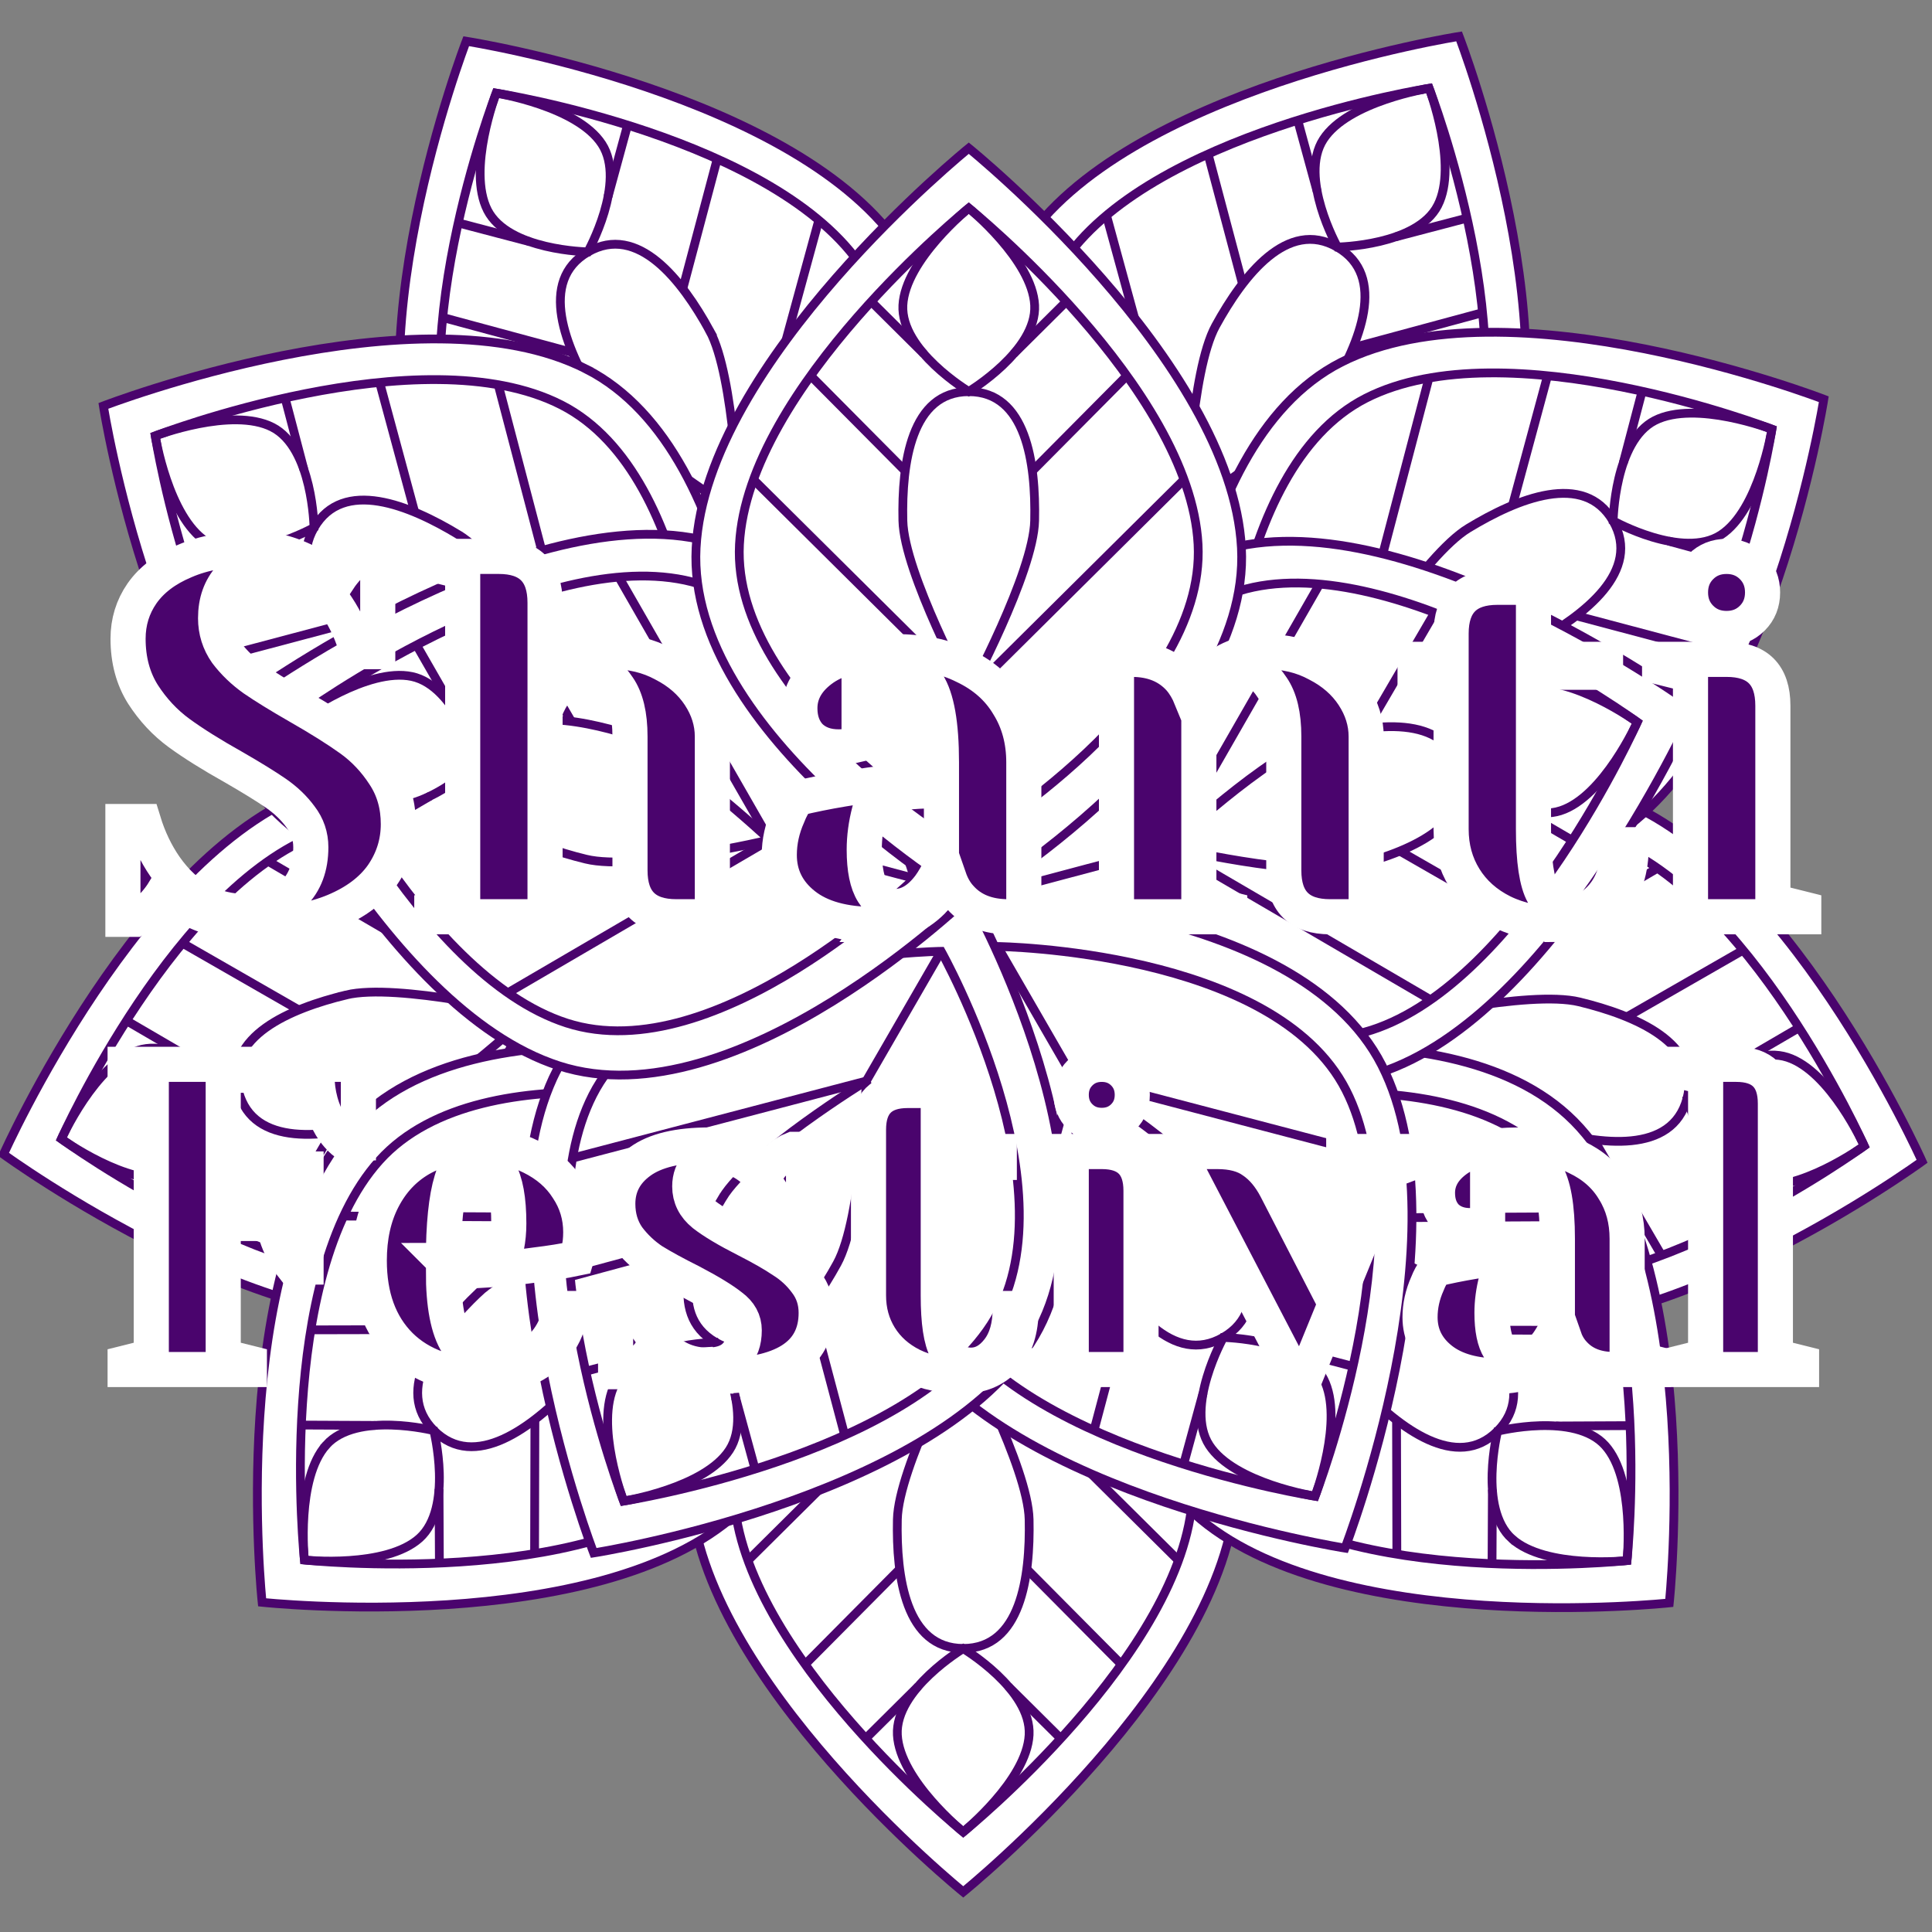 <?xml version="1.0" encoding="UTF-8" standalone="no"?>
<!-- Created with Inkscape (http://www.inkscape.org/) -->

<svg
   width="219.973"
   height="219.973"
   viewBox="0 0 219.973 219.973"
   version="1.1"
   id="svg5"
   inkscape:version="1.2.2 (b0a8486541, 2022-12-01)"
   sodipodi:docname="design.svg"
   xml:space="preserve"
   xmlns:inkscape="http://www.inkscape.org/namespaces/inkscape"
   xmlns:sodipodi="http://sodipodi.sourceforge.net/DTD/sodipodi-0.dtd"
   xmlns="http://www.w3.org/2000/svg"
   xmlns:svg="http://www.w3.org/2000/svg"><rect x="0" y="0" width="219.973" height="219.973" fill="#808080" stroke="none"/><sodipodi:namedview
     id="namedview7"
     pagecolor="#505050"
     bordercolor="#eeeeee"
     borderopacity="1"
     inkscape:showpageshadow="0"
     inkscape:pageopacity="0"
     inkscape:pagecheckerboard="0"
     inkscape:deskcolor="#505050"
     inkscape:document-units="px"
     showgrid="false"
     inkscape:zoom="1.2361274"
     inkscape:cx="335.32142"
     inkscape:cy="-240.2665"
     inkscape:window-width="1920"
     inkscape:window-height="1011"
     inkscape:window-x="0"
     inkscape:window-y="0"
     inkscape:window-maximized="1"
     inkscape:current-layer="layer1"
     showguides="false" /><defs
     id="defs2" /><g
     inkscape:label="Calque 1"
     inkscape:groupmode="layer"
     id="layer1"
     transform="translate(-82.789,424.702)"><g
       id="g9635"><g
         id="g5631-3-4-1"
         transform="translate(780.332,-803.843)"
         style="stroke:#3a047d;stroke-opacity:1"><g
           id="g3251-9-8-4-9-85"
           transform="matrix(0.303,0.175,-0.175,0.303,-207.597,426.993)"
           style="stroke:#3a047d;stroke-width:2.862;stroke-opacity:1"
           inkscape:transform-center-y="-60.890628"
           inkscape:transform-center-x="-33.677053"><path
             style="fill:#ffffff;stroke:#4a046d;stroke-width:2.862px;stroke-linecap:butt;stroke-linejoin:miter;stroke-opacity:1"
             d="m -774.903,484.717 c 3.192,60.816 -88.956,115.529 -88.956,115.529 0,0 -92.148,-54.713 -88.956,-115.529 3.192,-60.816 88.956,-130.04 88.956,-130.04 0,0 85.764,69.225 88.956,130.04 z"
             id="path3063-7-4-96-9-8-9"
             sodipodi:nodetypes="scscs" /><path
             style="fill:none;stroke:#4a046d;stroke-width:2.862px;stroke-linecap:butt;stroke-linejoin:miter;stroke-opacity:1"
             d="m -789.053,483.56 c 2.684,51.158 -74.806,97.183 -74.806,97.183 0,0 -77.49,-46.025 -74.806,-97.183 2.684,-51.158 74.806,-109.39 74.806,-109.39 0,0 72.122,58.232 74.806,109.39 z"
             id="path3063-7-6-8-4-0-3-7"
             sodipodi:nodetypes="scscs" /><path
             style="fill:none;stroke:#4a046d;stroke-width:2.862px;stroke-linecap:butt;stroke-linejoin:miter;stroke-opacity:1"
             d="m -842.365,405.758 c 0.771,14.773 -21.494,28.064 -21.494,28.064 0,0 -22.265,-13.291 -21.494,-28.064 0.771,-14.773 21.494,-31.589 21.494,-31.589 0,0 20.722,16.816 21.494,31.589 z"
             id="path3063-7-6-7-1-33-2-8-5"
             sodipodi:nodetypes="scscs" /><path
             style="fill:none;stroke:#4a046d;stroke-width:2.862px;stroke-linecap:butt;stroke-linejoin:miter;stroke-opacity:1"
             d="m -842.365,475.835 c -0.369,16.968 -21.494,56.158 -21.494,56.158 0,0 -21.124,-39.189 -21.494,-56.158 -0.408,-18.737 2.752,-41.955 21.494,-41.955 18.742,0 21.902,23.218 21.494,41.955 z"
             id="path3063-7-6-7-3-2-3-0-5-3"
             sodipodi:nodetypes="scsss" /><path
             style="fill:none;stroke:#4a046d;stroke-width:2.862px;stroke-linecap:butt;stroke-linejoin:miter;stroke-opacity:1"
             d="m -863.859,531.993 v 48.751"
             id="path3173-9-8-1-2-8" /><path
             style="fill:none;stroke:#4a046d;stroke-width:2.862px;stroke-linecap:butt;stroke-linejoin:miter;stroke-opacity:1"
             d="m -934.086,462.496 70.227,69.497"
             id="path3175-3-60-9-2-8" /><path
             style="fill:none;stroke:#4a046d;stroke-width:2.862px;stroke-linecap:butt;stroke-linejoin:miter;stroke-opacity:1"
             d="m -915.436,428.693 30.84,30.982"
             id="path3177-9-4-6-2-3"
             sodipodi:nodetypes="cc" /><path
             style="fill:none;stroke:#4a046d;stroke-width:2.862px;stroke-linecap:butt;stroke-linejoin:miter;stroke-opacity:1"
             d="m -878.519,421.565 -17.155,-16.992"
             id="path3179-0-8-2-7-1" /><path
             style="fill:none;stroke:#4a046d;stroke-width:2.862px;stroke-linecap:butt;stroke-linejoin:miter;stroke-opacity:1"
             d="m -793.632,462.496 -70.227,69.497"
             id="path3175-5-8-8-1-0-8" /><path
             style="fill:none;stroke:#4a046d;stroke-width:2.862px;stroke-linecap:butt;stroke-linejoin:miter;stroke-opacity:1"
             d="m -812.282,428.693 -30.84,30.982"
             id="path3177-6-8-8-2-3-9"
             sodipodi:nodetypes="cc" /><path
             style="fill:none;stroke:#4a046d;stroke-width:2.862px;stroke-linecap:butt;stroke-linejoin:miter;stroke-opacity:1"
             d="m -849.199,421.565 17.155,-16.992"
             id="path3179-3-5-9-0-4-6" /></g><g
           id="g3251-9-8-0-7-6-4"
           transform="matrix(0.303,-0.175,0.175,0.303,-444.781,125.192)"
           style="stroke:#3a047d;stroke-width:2.862;stroke-opacity:1"
           inkscape:transform-center-y="-60.890638"
           inkscape:transform-center-x="33.677043"><path
             style="fill:#ffffff;stroke:#4a046d;stroke-width:2.862px;stroke-linecap:butt;stroke-linejoin:miter;stroke-opacity:1"
             d="m -774.903,484.717 c 3.192,60.816 -88.956,115.529 -88.956,115.529 0,0 -92.148,-54.713 -88.956,-115.529 3.192,-60.816 88.956,-130.04 88.956,-130.04 0,0 85.764,69.225 88.956,130.04 z"
             id="path3063-7-4-96-5-3-3-3"
             sodipodi:nodetypes="scscs" /><path
             style="fill:none;stroke:#4a046d;stroke-width:2.862px;stroke-linecap:butt;stroke-linejoin:miter;stroke-opacity:1"
             d="m -789.053,483.56 c 2.684,51.158 -74.806,97.183 -74.806,97.183 0,0 -77.49,-46.025 -74.806,-97.183 2.684,-51.158 74.806,-109.39 74.806,-109.39 0,0 72.122,58.232 74.806,109.39 z"
             id="path3063-7-6-8-4-9-11-6-3"
             sodipodi:nodetypes="scscs" /><path
             style="fill:none;stroke:#4a046d;stroke-width:2.862px;stroke-linecap:butt;stroke-linejoin:miter;stroke-opacity:1"
             d="m -842.365,405.758 c 0.771,14.773 -21.494,28.064 -21.494,28.064 0,0 -22.265,-13.291 -21.494,-28.064 0.771,-14.773 21.494,-31.589 21.494,-31.589 0,0 20.722,16.816 21.494,31.589 z"
             id="path3063-7-6-7-1-33-4-9-3-3"
             sodipodi:nodetypes="scscs" /><path
             style="fill:none;stroke:#4a046d;stroke-width:2.862px;stroke-linecap:butt;stroke-linejoin:miter;stroke-opacity:1"
             d="m -842.365,475.835 c -0.369,16.968 -21.494,56.158 -21.494,56.158 0,0 -21.124,-39.189 -21.494,-56.158 -0.408,-18.737 2.752,-41.955 21.494,-41.955 18.742,0 21.902,23.218 21.494,41.955 z"
             id="path3063-7-6-7-3-2-3-6-0-3-8"
             sodipodi:nodetypes="scsss" /><path
             style="fill:none;stroke:#4a046d;stroke-width:2.862px;stroke-linecap:butt;stroke-linejoin:miter;stroke-opacity:1"
             d="m -863.859,531.993 v 48.751"
             id="path3173-9-8-9-5-4-6" /><path
             style="fill:none;stroke:#4a046d;stroke-width:2.862px;stroke-linecap:butt;stroke-linejoin:miter;stroke-opacity:1"
             d="m -934.086,462.496 70.227,69.497"
             id="path3175-3-60-2-6-4-0" /><path
             style="fill:none;stroke:#4a046d;stroke-width:2.862px;stroke-linecap:butt;stroke-linejoin:miter;stroke-opacity:1"
             d="m -915.436,428.693 30.84,30.982"
             id="path3177-9-4-2-7-3-48"
             sodipodi:nodetypes="cc" /><path
             style="fill:none;stroke:#4a046d;stroke-width:2.862px;stroke-linecap:butt;stroke-linejoin:miter;stroke-opacity:1"
             d="m -878.519,421.565 -17.155,-16.992"
             id="path3179-0-8-4-7-9-8" /><path
             style="fill:none;stroke:#4a046d;stroke-width:2.862px;stroke-linecap:butt;stroke-linejoin:miter;stroke-opacity:1"
             d="m -793.632,462.496 -70.227,69.497"
             id="path3175-5-8-8-7-4-7-8" /><path
             style="fill:none;stroke:#4a046d;stroke-width:2.862px;stroke-linecap:butt;stroke-linejoin:miter;stroke-opacity:1"
             d="m -812.282,428.693 -30.84,30.982"
             id="path3177-6-8-8-7-0-2-9"
             sodipodi:nodetypes="cc" /><path
             style="fill:none;stroke:#4a046d;stroke-width:2.862px;stroke-linecap:butt;stroke-linejoin:miter;stroke-opacity:1"
             d="m -849.199,421.565 17.155,-16.992"
             id="path3179-3-5-9-5-6-5-7" /></g><g
           id="g3251-9-8-0-4-4-8-7"
           transform="matrix(-0.09,-0.337,0.338,-0.09,-894.771,251.37)"
           style="stroke:#3a047d;stroke-width:2.862;stroke-opacity:1"
           inkscape:transform-center-y="17.296747"
           inkscape:transform-center-x="67.914668"><path
             style="fill:#ffffff;stroke:#4a046d;stroke-width:2.862px;stroke-linecap:butt;stroke-linejoin:miter;stroke-opacity:1"
             d="m -774.903,484.717 c 3.192,60.816 -88.956,115.529 -88.956,115.529 0,0 -92.148,-54.713 -88.956,-115.529 3.192,-60.816 88.956,-130.04 88.956,-130.04 0,0 85.764,69.225 88.956,130.04 z"
             id="path3063-7-4-96-5-8-7-9-6"
             sodipodi:nodetypes="scscs" /><path
             style="fill:none;stroke:#4a046d;stroke-width:2.862px;stroke-linecap:butt;stroke-linejoin:miter;stroke-opacity:1"
             d="m -789.053,483.56 c 2.684,51.158 -74.806,97.183 -74.806,97.183 0,0 -77.49,-46.025 -74.806,-97.183 2.684,-51.158 74.806,-109.39 74.806,-109.39 0,0 72.122,58.232 74.806,109.39 z"
             id="path3063-7-6-8-4-9-1-4-0-4"
             sodipodi:nodetypes="scscs" /><path
             style="fill:none;stroke:#4a046d;stroke-width:2.862px;stroke-linecap:butt;stroke-linejoin:miter;stroke-opacity:1"
             d="m -842.365,405.758 c 0.771,14.773 -21.494,28.064 -21.494,28.064 0,0 -22.265,-13.291 -21.494,-28.064 0.771,-14.773 21.494,-31.589 21.494,-31.589 0,0 20.722,16.816 21.494,31.589 z"
             id="path3063-7-6-7-1-33-4-2-8-2-3"
             sodipodi:nodetypes="scscs" /><path
             style="fill:none;stroke:#4a046d;stroke-width:2.862px;stroke-linecap:butt;stroke-linejoin:miter;stroke-opacity:1"
             d="m -842.365,475.835 c -0.369,16.968 -21.494,56.158 -21.494,56.158 0,0 -21.124,-39.189 -21.494,-56.158 -0.408,-18.737 2.752,-41.955 21.494,-41.955 18.742,0 21.902,23.218 21.494,41.955 z"
             id="path3063-7-6-7-3-2-3-6-8-5-4-0"
             sodipodi:nodetypes="scsss" /><path
             style="fill:none;stroke:#4a046d;stroke-width:2.862px;stroke-linecap:butt;stroke-linejoin:miter;stroke-opacity:1"
             d="m -863.859,531.993 v 48.751"
             id="path3173-9-8-9-9-82-7-3" /><path
             style="fill:none;stroke:#4a046d;stroke-width:2.862px;stroke-linecap:butt;stroke-linejoin:miter;stroke-opacity:1"
             d="m -934.086,462.496 70.227,69.497"
             id="path3175-3-60-2-3-6-6-0" /><path
             style="fill:none;stroke:#4a046d;stroke-width:2.862px;stroke-linecap:butt;stroke-linejoin:miter;stroke-opacity:1"
             d="m -915.436,428.693 30.84,30.982"
             id="path3177-9-4-2-6-06-5-9"
             sodipodi:nodetypes="cc" /><path
             style="fill:none;stroke:#4a046d;stroke-width:2.862px;stroke-linecap:butt;stroke-linejoin:miter;stroke-opacity:1"
             d="m -878.519,421.565 -17.155,-16.992"
             id="path3179-0-8-4-8-64-7-2" /><path
             style="fill:none;stroke:#4a046d;stroke-width:2.862px;stroke-linecap:butt;stroke-linejoin:miter;stroke-opacity:1"
             d="m -793.632,462.496 -70.227,69.497"
             id="path3175-5-8-8-7-0-6-1-5" /><path
             style="fill:none;stroke:#4a046d;stroke-width:2.862px;stroke-linecap:butt;stroke-linejoin:miter;stroke-opacity:1"
             d="m -812.282,428.693 -30.84,30.982"
             id="path3177-6-8-8-7-2-2-3-4"
             sodipodi:nodetypes="cc" /><path
             style="fill:none;stroke:#4a046d;stroke-width:2.862px;stroke-linecap:butt;stroke-linejoin:miter;stroke-opacity:1"
             d="m -849.199,421.565 17.155,-16.992"
             id="path3179-3-5-9-5-1-8-3-0" /></g><g
           id="g3251-9-8-0-4-0-9-3-5"
           transform="matrix(-0.349,0,0,-0.35,-889.358,718.685)"
           style="stroke:#3a047d;stroke-width:2.862;stroke-opacity:1"
           inkscape:transform-center-y="70.310448"
           inkscape:transform-center-x="-1.1024318e-05"><path
             style="fill:#ffffff;stroke:#4a046d;stroke-width:2.862px;stroke-linecap:butt;stroke-linejoin:miter;stroke-opacity:1"
             d="m -774.903,484.717 c 3.192,60.816 -88.956,115.529 -88.956,115.529 0,0 -92.148,-54.713 -88.956,-115.529 3.192,-60.816 88.956,-130.04 88.956,-130.04 0,0 85.764,69.225 88.956,130.04 z"
             id="path3063-7-4-96-5-8-5-6-8-9"
             sodipodi:nodetypes="scscs" /><path
             style="fill:none;stroke:#4a046d;stroke-width:2.862px;stroke-linecap:butt;stroke-linejoin:miter;stroke-opacity:1"
             d="m -789.053,483.56 c 2.684,51.158 -74.806,97.183 -74.806,97.183 0,0 -77.49,-46.025 -74.806,-97.183 2.684,-51.158 74.806,-109.39 74.806,-109.39 0,0 72.122,58.232 74.806,109.39 z"
             id="path3063-7-6-8-4-9-1-1-0-5-4"
             sodipodi:nodetypes="scscs" /><path
             style="fill:none;stroke:#4a046d;stroke-width:2.862px;stroke-linecap:butt;stroke-linejoin:miter;stroke-opacity:1"
             d="m -842.365,405.758 c 0.771,14.773 -21.494,28.064 -21.494,28.064 0,0 -22.265,-13.291 -21.494,-28.064 0.771,-14.773 21.494,-31.589 21.494,-31.589 0,0 20.722,16.816 21.494,31.589 z"
             id="path3063-7-6-7-1-33-4-2-1-7-1-6"
             sodipodi:nodetypes="scscs" /><path
             style="fill:none;stroke:#4a046d;stroke-width:2.862px;stroke-linecap:butt;stroke-linejoin:miter;stroke-opacity:1"
             d="m -842.365,475.835 c -0.369,16.968 -21.494,56.158 -21.494,56.158 0,0 -21.124,-39.189 -21.494,-56.158 -0.408,-18.737 2.752,-41.955 21.494,-41.955 18.742,0 21.902,23.218 21.494,41.955 z"
             id="path3063-7-6-7-3-2-3-6-8-0-0-0-9"
             sodipodi:nodetypes="scsss" /><path
             style="fill:none;stroke:#4a046d;stroke-width:2.862px;stroke-linecap:butt;stroke-linejoin:miter;stroke-opacity:1"
             d="m -863.859,531.993 v 48.751"
             id="path3173-9-8-9-9-8-1-8-2" /><path
             style="fill:none;stroke:#4a046d;stroke-width:2.862px;stroke-linecap:butt;stroke-linejoin:miter;stroke-opacity:1"
             d="m -934.086,462.496 70.227,69.497"
             id="path3175-3-60-2-3-5-0-7-2" /><path
             style="fill:none;stroke:#4a046d;stroke-width:2.862px;stroke-linecap:butt;stroke-linejoin:miter;stroke-opacity:1"
             d="m -915.436,428.693 30.84,30.982"
             id="path3177-9-4-2-6-0-1-6-4"
             sodipodi:nodetypes="cc" /><path
             style="fill:none;stroke:#4a046d;stroke-width:2.862px;stroke-linecap:butt;stroke-linejoin:miter;stroke-opacity:1"
             d="m -878.519,421.565 -17.155,-16.992"
             id="path3179-0-8-4-8-6-3-3-7" /><path
             style="fill:none;stroke:#4a046d;stroke-width:2.862px;stroke-linecap:butt;stroke-linejoin:miter;stroke-opacity:1"
             d="m -793.632,462.496 -70.227,69.497"
             id="path3175-5-8-8-7-0-4-7-5-7" /><path
             style="fill:none;stroke:#4a046d;stroke-width:2.862px;stroke-linecap:butt;stroke-linejoin:miter;stroke-opacity:1"
             d="m -812.282,428.693 -30.84,30.982"
             id="path3177-6-8-8-7-2-6-7-0-54"
             sodipodi:nodetypes="cc" /><path
             style="fill:none;stroke:#4a046d;stroke-width:2.862px;stroke-linecap:butt;stroke-linejoin:miter;stroke-opacity:1"
             d="m -849.199,421.565 17.155,-16.992"
             id="path3179-3-5-9-5-1-2-26-8-8" /></g><g
           id="g3251-9-8-0-4-0-5-4-0-1"
           transform="matrix(-0.09,0.337,-0.338,-0.09,-436.566,834.406)"
           style="stroke:#3a047d;stroke-width:2.862;stroke-opacity:1"
           inkscape:transform-center-y="17.296737"
           inkscape:transform-center-x="-67.914686"><path
             style="fill:#ffffff;stroke:#4a046d;stroke-width:2.862px;stroke-linecap:butt;stroke-linejoin:miter;stroke-opacity:1"
             d="m -774.903,484.717 c 3.192,60.816 -88.956,115.529 -88.956,115.529 0,0 -92.148,-54.713 -88.956,-115.529 3.192,-60.816 88.956,-130.04 88.956,-130.04 0,0 85.764,69.225 88.956,130.04 z"
             id="path3063-7-4-96-5-8-5-8-5-4-2"
             sodipodi:nodetypes="scscs" /><path
             style="fill:none;stroke:#4a046d;stroke-width:2.862px;stroke-linecap:butt;stroke-linejoin:miter;stroke-opacity:1"
             d="m -789.053,483.56 c 2.684,51.158 -74.806,97.183 -74.806,97.183 0,0 -77.49,-46.025 -74.806,-97.183 2.684,-51.158 74.806,-109.39 74.806,-109.39 0,0 72.122,58.232 74.806,109.39 z"
             id="path3063-7-6-8-4-9-1-1-6-2-1-8"
             sodipodi:nodetypes="scscs" /><path
             style="fill:none;stroke:#4a046d;stroke-width:2.862px;stroke-linecap:butt;stroke-linejoin:miter;stroke-opacity:1"
             d="m -842.365,405.758 c 0.771,14.773 -21.494,28.064 -21.494,28.064 0,0 -22.265,-13.291 -21.494,-28.064 0.771,-14.773 21.494,-31.589 21.494,-31.589 0,0 20.722,16.816 21.494,31.589 z"
             id="path3063-7-6-7-1-33-4-2-1-2-0-1-9"
             sodipodi:nodetypes="scscs" /><path
             style="fill:none;stroke:#4a046d;stroke-width:2.862px;stroke-linecap:butt;stroke-linejoin:miter;stroke-opacity:1"
             d="m -842.365,475.835 c -0.369,16.968 -21.494,56.158 -21.494,56.158 0,0 -21.124,-39.189 -21.494,-56.158 -0.408,-18.737 2.752,-41.955 21.494,-41.955 18.742,0 21.902,23.218 21.494,41.955 z"
             id="path3063-7-6-7-3-2-3-6-8-0-8-2-3-3"
             sodipodi:nodetypes="scsss" /><path
             style="fill:none;stroke:#4a046d;stroke-width:2.862px;stroke-linecap:butt;stroke-linejoin:miter;stroke-opacity:1"
             d="m -863.859,531.993 v 48.751"
             id="path3173-9-8-9-9-8-4-9-5-6" /><path
             style="fill:none;stroke:#4a046d;stroke-width:2.862px;stroke-linecap:butt;stroke-linejoin:miter;stroke-opacity:1"
             d="m -934.086,462.496 70.227,69.497"
             id="path3175-3-60-2-3-5-7-0-9-8" /><path
             style="fill:none;stroke:#4a046d;stroke-width:2.862px;stroke-linecap:butt;stroke-linejoin:miter;stroke-opacity:1"
             d="m -915.436,428.693 30.84,30.982"
             id="path3177-9-4-2-6-0-2-9-3-0"
             sodipodi:nodetypes="cc" /><path
             style="fill:none;stroke:#4a046d;stroke-width:2.862px;stroke-linecap:butt;stroke-linejoin:miter;stroke-opacity:1"
             d="m -878.519,421.565 -17.155,-16.992"
             id="path3179-0-8-4-8-6-4-9-4-2" /><path
             style="fill:none;stroke:#4a046d;stroke-width:2.862px;stroke-linecap:butt;stroke-linejoin:miter;stroke-opacity:1"
             d="m -793.632,462.496 -70.227,69.497"
             id="path3175-5-8-8-7-0-4-0-4-1-1" /><path
             style="fill:none;stroke:#4a046d;stroke-width:2.862px;stroke-linecap:butt;stroke-linejoin:miter;stroke-opacity:1"
             d="m -812.282,428.693 -30.84,30.982"
             id="path3177-6-8-8-7-2-6-6-5-5-0"
             sodipodi:nodetypes="cc" /><path
             style="fill:none;stroke:#4a046d;stroke-width:2.862px;stroke-linecap:butt;stroke-linejoin:miter;stroke-opacity:1"
             d="m -849.199,421.565 17.155,-16.992"
             id="path3179-3-5-9-5-1-2-2-1-0-5" /></g><g
           id="g3251-9-8-0-4-0-5-9-0-8-1"
           transform="matrix(-0.247,0.247,-0.247,-0.247,-633.248,862.621)"
           style="stroke:#3a047d;stroke-width:2.862;stroke-opacity:1"
           inkscape:transform-center-y="48.645678"
           inkscape:transform-center-x="-48.64569"><path
             style="fill:#ffffff;stroke:#4a046d;stroke-width:2.862px;stroke-linecap:butt;stroke-linejoin:miter;stroke-opacity:1"
             d="m -774.903,484.717 c 3.192,60.816 -88.956,115.529 -88.956,115.529 0,0 -92.148,-54.713 -88.956,-115.529 3.192,-60.816 88.956,-130.04 88.956,-130.04 0,0 85.764,69.225 88.956,130.04 z"
             id="path3063-7-4-96-5-8-5-8-9-3-3-1"
             sodipodi:nodetypes="scscs" /><path
             style="fill:none;stroke:#4a046d;stroke-width:2.862px;stroke-linecap:butt;stroke-linejoin:miter;stroke-opacity:1"
             d="m -789.053,483.56 c 2.684,51.158 -74.806,97.183 -74.806,97.183 0,0 -77.49,-46.025 -74.806,-97.183 2.684,-51.158 74.806,-109.39 74.806,-109.39 0,0 72.122,58.232 74.806,109.39 z"
             id="path3063-7-6-8-4-9-1-1-6-0-7-5-0"
             sodipodi:nodetypes="scscs" /><path
             style="fill:none;stroke:#4a046d;stroke-width:2.862px;stroke-linecap:butt;stroke-linejoin:miter;stroke-opacity:1"
             d="m -842.365,405.758 c 0.771,14.773 -21.494,28.064 -21.494,28.064 0,0 -22.265,-13.291 -21.494,-28.064 0.771,-14.773 21.494,-31.589 21.494,-31.589 0,0 20.722,16.816 21.494,31.589 z"
             id="path3063-7-6-7-1-33-4-2-1-2-8-8-6-8"
             sodipodi:nodetypes="scscs" /><path
             style="fill:none;stroke:#4a046d;stroke-width:2.862px;stroke-linecap:butt;stroke-linejoin:miter;stroke-opacity:1"
             d="m -842.365,475.835 c -0.369,16.968 -21.494,56.158 -21.494,56.158 0,0 -21.124,-39.189 -21.494,-56.158 -0.408,-18.737 2.752,-41.955 21.494,-41.955 18.742,0 21.902,23.218 21.494,41.955 z"
             id="path3063-7-6-7-3-2-3-6-8-0-8-1-8-5-5"
             sodipodi:nodetypes="scsss" /><path
             style="fill:none;stroke:#4a046d;stroke-width:2.862px;stroke-linecap:butt;stroke-linejoin:miter;stroke-opacity:1"
             d="m -863.859,531.993 v 48.751"
             id="path3173-9-8-9-9-8-4-3-6-9-0" /><path
             style="fill:none;stroke:#4a046d;stroke-width:2.862px;stroke-linecap:butt;stroke-linejoin:miter;stroke-opacity:1"
             d="m -934.086,462.496 70.227,69.497"
             id="path3175-3-60-2-3-5-7-1-0-9-6" /><path
             style="fill:none;stroke:#4a046d;stroke-width:2.862px;stroke-linecap:butt;stroke-linejoin:miter;stroke-opacity:1"
             d="m -915.436,428.693 30.84,30.982"
             id="path3177-9-4-2-6-0-2-1-4-0-4"
             sodipodi:nodetypes="cc" /><path
             style="fill:none;stroke:#4a046d;stroke-width:2.862px;stroke-linecap:butt;stroke-linejoin:miter;stroke-opacity:1"
             d="m -878.519,421.565 -17.155,-16.992"
             id="path3179-0-8-4-8-6-4-0-6-7-6" /><path
             style="fill:none;stroke:#4a046d;stroke-width:2.862px;stroke-linecap:butt;stroke-linejoin:miter;stroke-opacity:1"
             d="m -793.632,462.496 -70.227,69.497"
             id="path3175-5-8-8-7-0-4-0-3-7-6-2" /><path
             style="fill:none;stroke:#4a046d;stroke-width:2.862px;stroke-linecap:butt;stroke-linejoin:miter;stroke-opacity:1"
             d="m -812.282,428.693 -30.84,30.982"
             id="path3177-6-8-8-7-2-6-6-4-6-3-5"
             sodipodi:nodetypes="cc" /><path
             style="fill:none;stroke:#4a046d;stroke-width:2.862px;stroke-linecap:butt;stroke-linejoin:miter;stroke-opacity:1"
             d="m -849.199,421.565 17.155,-16.992"
             id="path3179-3-5-9-5-1-2-2-0-0-7-8" /></g><g
           id="g3251-9-8-0-4-0-5-9-3-9-6-6"
           transform="matrix(0.175,0.303,-0.303,0.175,-231.248,624.276)"
           style="stroke:#3a047d;stroke-width:2.862;stroke-opacity:1"
           inkscape:transform-center-y="-33.677052"
           inkscape:transform-center-x="-60.890629"><path
             style="fill:#ffffff;stroke:#4a046d;stroke-width:2.862px;stroke-linecap:butt;stroke-linejoin:miter;stroke-opacity:1"
             d="m -774.903,484.717 c 3.192,60.816 -88.956,115.529 -88.956,115.529 0,0 -92.148,-54.713 -88.956,-115.529 3.192,-60.816 88.956,-130.04 88.956,-130.04 0,0 85.764,69.225 88.956,130.04 z"
             id="path3063-7-4-96-5-8-5-8-9-9-7-1-2"
             sodipodi:nodetypes="scscs" /><path
             style="fill:none;stroke:#4a046d;stroke-width:2.862px;stroke-linecap:butt;stroke-linejoin:miter;stroke-opacity:1"
             d="m -789.053,483.56 c 2.684,51.158 -74.806,97.183 -74.806,97.183 0,0 -77.49,-46.025 -74.806,-97.183 2.684,-51.158 74.806,-109.39 74.806,-109.39 0,0 72.122,58.232 74.806,109.39 z"
             id="path3063-7-6-8-4-9-1-1-6-0-1-5-5-8"
             sodipodi:nodetypes="scscs" /><path
             style="fill:none;stroke:#4a046d;stroke-width:2.862px;stroke-linecap:butt;stroke-linejoin:miter;stroke-opacity:1"
             d="m -842.365,405.758 c 0.771,14.773 -21.494,28.064 -21.494,28.064 0,0 -22.265,-13.291 -21.494,-28.064 0.771,-14.773 21.494,-31.589 21.494,-31.589 0,0 20.722,16.816 21.494,31.589 z"
             id="path3063-7-6-7-1-33-4-2-1-2-8-9-9-0-4"
             sodipodi:nodetypes="scscs" /><path
             style="fill:none;stroke:#4a046d;stroke-width:2.862px;stroke-linecap:butt;stroke-linejoin:miter;stroke-opacity:1"
             d="m -842.365,475.835 c -0.369,16.968 -21.494,56.158 -21.494,56.158 0,0 -21.124,-39.189 -21.494,-56.158 -0.408,-18.737 2.752,-41.955 21.494,-41.955 18.742,0 21.902,23.218 21.494,41.955 z"
             id="path3063-7-6-7-3-2-3-6-8-0-8-1-6-7-6-7"
             sodipodi:nodetypes="scsss" /><path
             style="fill:none;stroke:#4a046d;stroke-width:2.862px;stroke-linecap:butt;stroke-linejoin:miter;stroke-opacity:1"
             d="m -863.859,531.993 v 48.751"
             id="path3173-9-8-9-9-8-4-3-9-8-5-2" /><path
             style="fill:none;stroke:#4a046d;stroke-width:2.862px;stroke-linecap:butt;stroke-linejoin:miter;stroke-opacity:1"
             d="m -934.086,462.496 70.227,69.497"
             id="path3175-3-60-2-3-5-7-1-3-5-0-4" /><path
             style="fill:none;stroke:#4a046d;stroke-width:2.862px;stroke-linecap:butt;stroke-linejoin:miter;stroke-opacity:1"
             d="m -915.436,428.693 30.84,30.982"
             id="path3177-9-4-2-6-0-2-1-3-3-8-0"
             sodipodi:nodetypes="cc" /><path
             style="fill:none;stroke:#4a046d;stroke-width:2.862px;stroke-linecap:butt;stroke-linejoin:miter;stroke-opacity:1"
             d="m -878.519,421.565 -17.155,-16.992"
             id="path3179-0-8-4-8-6-4-0-8-3-1-62" /><path
             style="fill:none;stroke:#4a046d;stroke-width:2.862px;stroke-linecap:butt;stroke-linejoin:miter;stroke-opacity:1"
             d="m -793.632,462.496 -70.227,69.497"
             id="path3175-5-8-8-7-0-4-0-3-0-8-2-99" /><path
             style="fill:none;stroke:#4a046d;stroke-width:2.862px;stroke-linecap:butt;stroke-linejoin:miter;stroke-opacity:1"
             d="m -812.282,428.693 -30.84,30.982"
             id="path3177-6-8-8-7-2-6-6-4-5-3-2-0"
             sodipodi:nodetypes="cc" /><path
             style="fill:none;stroke:#4a046d;stroke-width:2.862px;stroke-linecap:butt;stroke-linejoin:miter;stroke-opacity:1"
             d="m -849.199,421.565 17.155,-16.992"
             id="path3179-3-5-9-5-1-2-2-0-6-7-6-8" /></g><g
           id="g3251-9-8-0-4-0-5-9-3-6-9-9-1"
           transform="matrix(0.175,-0.303,0.303,0.175,-642.064,101.54)"
           style="stroke:#3a047d;stroke-width:2.862;stroke-opacity:1"
           inkscape:transform-center-y="-33.677042"
           inkscape:transform-center-x="60.890645"><path
             style="fill:#ffffff;stroke:#4a046d;stroke-width:2.862px;stroke-linecap:butt;stroke-linejoin:miter;stroke-opacity:1"
             d="m -774.903,484.717 c 3.192,60.816 -88.956,115.529 -88.956,115.529 0,0 -92.148,-54.713 -88.956,-115.529 3.192,-60.816 88.956,-130.04 88.956,-130.04 0,0 85.764,69.225 88.956,130.04 z"
             id="path3063-7-4-96-5-8-5-8-9-9-4-3-1-3"
             sodipodi:nodetypes="scscs" /><path
             style="fill:none;stroke:#4a046d;stroke-width:2.862px;stroke-linecap:butt;stroke-linejoin:miter;stroke-opacity:1"
             d="m -789.053,483.56 c 2.684,51.158 -74.806,97.183 -74.806,97.183 0,0 -77.49,-46.025 -74.806,-97.183 2.684,-51.158 74.806,-109.39 74.806,-109.39 0,0 72.122,58.232 74.806,109.39 z"
             id="path3063-7-6-8-4-9-1-1-6-0-1-0-7-0-1"
             sodipodi:nodetypes="scscs" /><path
             style="fill:none;stroke:#4a046d;stroke-width:2.862px;stroke-linecap:butt;stroke-linejoin:miter;stroke-opacity:1"
             d="m -842.365,405.758 c 0.771,14.773 -21.494,28.064 -21.494,28.064 0,0 -22.265,-13.291 -21.494,-28.064 0.771,-14.773 21.494,-31.589 21.494,-31.589 0,0 20.722,16.816 21.494,31.589 z"
             id="path3063-7-6-7-1-33-4-2-1-2-8-9-0-87-4-1"
             sodipodi:nodetypes="scscs" /><path
             style="fill:none;stroke:#4a046d;stroke-width:2.862px;stroke-linecap:butt;stroke-linejoin:miter;stroke-opacity:1"
             d="m -842.365,475.835 c -0.369,16.968 -21.494,56.158 -21.494,56.158 0,0 -21.124,-39.189 -21.494,-56.158 -0.408,-18.737 2.752,-41.955 21.494,-41.955 18.742,0 21.902,23.218 21.494,41.955 z"
             id="path3063-7-6-7-3-2-3-6-8-0-8-1-6-4-4-2-0"
             sodipodi:nodetypes="scsss" /><path
             style="fill:none;stroke:#4a046d;stroke-width:2.862px;stroke-linecap:butt;stroke-linejoin:miter;stroke-opacity:1"
             d="m -863.859,531.993 v 48.751"
             id="path3173-9-8-9-9-8-4-3-9-6-1-7-3" /><path
             style="fill:none;stroke:#4a046d;stroke-width:2.862px;stroke-linecap:butt;stroke-linejoin:miter;stroke-opacity:1"
             d="m -934.086,462.496 70.227,69.497"
             id="path3175-3-60-2-3-5-7-1-3-2-90-4-4" /><path
             style="fill:none;stroke:#4a046d;stroke-width:2.862px;stroke-linecap:butt;stroke-linejoin:miter;stroke-opacity:1"
             d="m -915.436,428.693 30.84,30.982"
             id="path3177-9-4-2-6-0-2-1-3-6-9-0-03"
             sodipodi:nodetypes="cc" /><path
             style="fill:none;stroke:#4a046d;stroke-width:2.862px;stroke-linecap:butt;stroke-linejoin:miter;stroke-opacity:1"
             d="m -878.519,421.565 -17.155,-16.992"
             id="path3179-0-8-4-8-6-4-0-8-7-8-3-9" /><path
             style="fill:none;stroke:#4a046d;stroke-width:2.862px;stroke-linecap:butt;stroke-linejoin:miter;stroke-opacity:1"
             d="m -793.632,462.496 -70.227,69.497"
             id="path3175-5-8-8-7-0-4-0-3-0-5-8-2-1" /><path
             style="fill:none;stroke:#4a046d;stroke-width:2.862px;stroke-linecap:butt;stroke-linejoin:miter;stroke-opacity:1"
             d="m -812.282,428.693 -30.84,30.982"
             id="path3177-6-8-8-7-2-6-6-4-5-6-5-8-9"
             sodipodi:nodetypes="cc" /><path
             style="fill:none;stroke:#4a046d;stroke-width:2.862px;stroke-linecap:butt;stroke-linejoin:miter;stroke-opacity:1"
             d="m -849.199,421.565 17.155,-16.992"
             id="path3179-3-5-9-5-1-2-2-0-6-9-8-0-69" /></g><g
           id="g3251-9-8-0-4-0-5-9-3-6-8-4-3-3"
           transform="matrix(-0.247,-0.247,0.247,-0.247,-968.677,435.809)"
           style="stroke:#3a047d;stroke-width:2.862;stroke-opacity:1"
           inkscape:transform-center-y="48.645692"
           inkscape:transform-center-x="48.645676"><path
             style="fill:#ffffff;stroke:#4a046d;stroke-width:2.862px;stroke-linecap:butt;stroke-linejoin:miter;stroke-opacity:1"
             d="m -774.903,484.717 c 3.192,60.816 -88.956,115.529 -88.956,115.529 0,0 -92.148,-54.713 -88.956,-115.529 3.192,-60.816 88.956,-130.04 88.956,-130.04 0,0 85.764,69.225 88.956,130.04 z"
             id="path3063-7-4-96-5-8-5-8-9-9-4-7-3-7-3"
             sodipodi:nodetypes="scscs" /><path
             style="fill:none;stroke:#4a046d;stroke-width:2.862px;stroke-linecap:butt;stroke-linejoin:miter;stroke-opacity:1"
             d="m -789.053,483.56 c 2.684,51.158 -74.806,97.183 -74.806,97.183 0,0 -77.49,-46.025 -74.806,-97.183 2.684,-51.158 74.806,-109.39 74.806,-109.39 0,0 72.122,58.232 74.806,109.39 z"
             id="path3063-7-6-8-4-9-1-1-6-0-1-0-2-7-0-8"
             sodipodi:nodetypes="scscs" /><path
             style="fill:none;stroke:#4a046d;stroke-width:2.862px;stroke-linecap:butt;stroke-linejoin:miter;stroke-opacity:1"
             d="m -842.365,405.758 c 0.771,14.773 -21.494,28.064 -21.494,28.064 0,0 -22.265,-13.291 -21.494,-28.064 0.771,-14.773 21.494,-31.589 21.494,-31.589 0,0 20.722,16.816 21.494,31.589 z"
             id="path3063-7-6-7-1-33-4-2-1-2-8-9-0-8-1-0-0"
             sodipodi:nodetypes="scscs" /><path
             style="fill:none;stroke:#4a046d;stroke-width:2.862px;stroke-linecap:butt;stroke-linejoin:miter;stroke-opacity:1"
             d="m -842.365,475.835 c -0.369,16.968 -21.494,56.158 -21.494,56.158 0,0 -21.124,-39.189 -21.494,-56.158 -0.408,-18.737 2.752,-41.955 21.494,-41.955 18.742,0 21.902,23.218 21.494,41.955 z"
             id="path3063-7-6-7-3-2-3-6-8-0-8-1-6-4-2-3-3-5"
             sodipodi:nodetypes="scsss" /><path
             style="fill:none;stroke:#4a046d;stroke-width:2.862px;stroke-linecap:butt;stroke-linejoin:miter;stroke-opacity:1"
             d="m -863.859,531.993 v 48.751"
             id="path3173-9-8-9-9-8-4-3-9-6-9-8-4-6" /><path
             style="fill:none;stroke:#4a046d;stroke-width:2.862px;stroke-linecap:butt;stroke-linejoin:miter;stroke-opacity:1"
             d="m -934.086,462.496 70.227,69.497"
             id="path3175-3-60-2-3-5-7-1-3-2-9-0-9-6" /><path
             style="fill:none;stroke:#4a046d;stroke-width:2.862px;stroke-linecap:butt;stroke-linejoin:miter;stroke-opacity:1"
             d="m -915.436,428.693 30.84,30.982"
             id="path3177-9-4-2-6-0-2-1-3-6-6-9-2-4"
             sodipodi:nodetypes="cc" /><path
             style="fill:none;stroke:#4a046d;stroke-width:2.862px;stroke-linecap:butt;stroke-linejoin:miter;stroke-opacity:1"
             d="m -878.519,421.565 -17.155,-16.992"
             id="path3179-0-8-4-8-6-4-0-8-7-0-7-7-0" /><path
             style="fill:none;stroke:#4a046d;stroke-width:2.862px;stroke-linecap:butt;stroke-linejoin:miter;stroke-opacity:1"
             d="m -793.632,462.496 -70.227,69.497"
             id="path3175-5-8-8-7-0-4-0-3-0-5-2-9-4-0" /><path
             style="fill:none;stroke:#4a046d;stroke-width:2.862px;stroke-linecap:butt;stroke-linejoin:miter;stroke-opacity:1"
             d="m -812.282,428.693 -30.84,30.982"
             id="path3177-6-8-8-7-2-6-6-4-5-6-7-9-2-4"
             sodipodi:nodetypes="cc" /><path
             style="fill:none;stroke:#4a046d;stroke-width:2.862px;stroke-linecap:butt;stroke-linejoin:miter;stroke-opacity:1"
             d="m -849.199,421.565 17.155,-16.992"
             id="path3179-3-5-9-5-1-2-2-0-6-9-6-3-5-62" /></g><g
           id="g3251-9-0-2-2-6"
           transform="matrix(0.09,0.337,-0.338,0.09,-306.908,718.807)"
           style="stroke:#3a047d;stroke-width:2.862;stroke-opacity:1"
           inkscape:transform-center-y="-10.178331"
           inkscape:transform-center-x="-41.348391"><path
             style="fill:#ffffff;stroke:#4a046d;stroke-width:2.862px;stroke-linecap:butt;stroke-linejoin:miter;stroke-opacity:1"
             d="m -774.903,484.717 c 3.192,60.816 -88.956,115.529 -88.956,115.529 0,0 -92.148,-54.713 -88.956,-115.529 3.192,-60.816 88.956,-130.04 88.956,-130.04 0,0 85.764,69.225 88.956,130.04 z"
             id="path3063-7-4-9-4-4-7"
             sodipodi:nodetypes="scscs" /><path
             style="fill:none;stroke:#4a046d;stroke-width:2.862px;stroke-linecap:butt;stroke-linejoin:miter;stroke-opacity:1"
             d="m -789.053,483.56 c 2.684,51.158 -74.806,97.183 -74.806,97.183 0,0 -77.49,-46.025 -74.806,-97.183 2.684,-51.158 74.806,-109.39 74.806,-109.39 0,0 72.122,58.232 74.806,109.39 z"
             id="path3063-7-6-8-6-3-4-5"
             sodipodi:nodetypes="scscs" /><path
             style="fill:none;stroke:#4a046d;stroke-width:2.862px;stroke-linecap:butt;stroke-linejoin:miter;stroke-opacity:1"
             d="m -842.365,405.758 c 0.771,14.773 -21.494,28.064 -21.494,28.064 0,0 -22.265,-13.291 -21.494,-28.064 0.771,-14.773 21.494,-31.589 21.494,-31.589 0,0 20.722,16.816 21.494,31.589 z"
             id="path3063-7-6-7-1-3-7-3-69"
             sodipodi:nodetypes="scscs" /><path
             style="fill:none;stroke:#4a046d;stroke-width:2.862px;stroke-linecap:butt;stroke-linejoin:miter;stroke-opacity:1"
             d="m -842.365,475.835 c -0.369,16.968 -21.494,56.158 -21.494,56.158 0,0 -21.124,-39.189 -21.494,-56.158 -0.408,-18.737 2.752,-41.955 21.494,-41.955 18.742,0 21.902,23.218 21.494,41.955 z"
             id="path3063-7-6-7-3-2-8-1-8-8"
             sodipodi:nodetypes="scsss" /><path
             style="fill:none;stroke:#4a046d;stroke-width:2.862px;stroke-linecap:butt;stroke-linejoin:miter;stroke-opacity:1"
             d="m -863.859,531.993 v 48.751"
             id="path3173-9-5-2-6-7" /><path
             style="fill:none;stroke:#4a046d;stroke-width:2.862px;stroke-linecap:butt;stroke-linejoin:miter;stroke-opacity:1"
             d="m -934.086,462.496 70.227,69.497"
             id="path3175-3-6-2-0-28" /><path
             style="fill:none;stroke:#4a046d;stroke-width:2.862px;stroke-linecap:butt;stroke-linejoin:miter;stroke-opacity:1"
             d="m -915.436,428.693 30.84,30.982"
             id="path3177-9-1-0-8-2"
             sodipodi:nodetypes="cc" /><path
             style="fill:none;stroke:#4a046d;stroke-width:2.862px;stroke-linecap:butt;stroke-linejoin:miter;stroke-opacity:1"
             d="m -878.519,421.565 -17.155,-16.992"
             id="path3179-0-1-2-9-9" /><path
             style="fill:none;stroke:#4a046d;stroke-width:2.862px;stroke-linecap:butt;stroke-linejoin:miter;stroke-opacity:1"
             d="m -793.632,462.496 -70.227,69.497"
             id="path3175-5-8-5-1-2-96" /><path
             style="fill:none;stroke:#4a046d;stroke-width:2.862px;stroke-linecap:butt;stroke-linejoin:miter;stroke-opacity:1"
             d="m -812.282,428.693 -30.84,30.982"
             id="path3177-6-8-9-75-2-0"
             sodipodi:nodetypes="cc" /><path
             style="fill:none;stroke:#4a046d;stroke-width:2.862px;stroke-linecap:butt;stroke-linejoin:miter;stroke-opacity:1"
             d="m -849.199,421.565 17.155,-16.992"
             id="path3179-3-5-8-1-3-2" /></g><g
           id="g3251-9-0-4-7-1-7"
           transform="matrix(-0.303,0.175,-0.175,-0.303,-744.084,814.048)"
           style="stroke:#3a047d;stroke-width:2.862;stroke-opacity:1"
           inkscape:transform-center-y="37.071935"
           inkscape:transform-center-x="-19.925333"><path
             style="fill:#ffffff;stroke:#4a046d;stroke-width:2.862px;stroke-linecap:butt;stroke-linejoin:miter;stroke-opacity:1"
             d="m -774.903,484.717 c 3.192,60.816 -88.956,115.529 -88.956,115.529 0,0 -92.148,-54.713 -88.956,-115.529 3.192,-60.816 88.956,-130.04 88.956,-130.04 0,0 85.764,69.225 88.956,130.04 z"
             id="path3063-7-4-9-8-4-8-6"
             sodipodi:nodetypes="scscs" /><path
             style="fill:none;stroke:#4a046d;stroke-width:2.862px;stroke-linecap:butt;stroke-linejoin:miter;stroke-opacity:1"
             d="m -789.053,483.56 c 2.684,51.158 -74.806,97.183 -74.806,97.183 0,0 -77.49,-46.025 -74.806,-97.183 2.684,-51.158 74.806,-109.39 74.806,-109.39 0,0 72.122,58.232 74.806,109.39 z"
             id="path3063-7-6-8-6-1-1-3-13"
             sodipodi:nodetypes="scscs" /><path
             style="fill:none;stroke:#4a046d;stroke-width:2.862px;stroke-linecap:butt;stroke-linejoin:miter;stroke-opacity:1"
             d="m -842.365,405.758 c 0.771,14.773 -21.494,28.064 -21.494,28.064 0,0 -22.265,-13.291 -21.494,-28.064 0.771,-14.773 21.494,-31.589 21.494,-31.589 0,0 20.722,16.816 21.494,31.589 z"
             id="path3063-7-6-7-1-3-0-7-4-2"
             sodipodi:nodetypes="scscs" /><path
             style="fill:none;stroke:#4a046d;stroke-width:2.862px;stroke-linecap:butt;stroke-linejoin:miter;stroke-opacity:1"
             d="m -842.365,475.835 c -0.369,16.968 -21.494,56.158 -21.494,56.158 0,0 -21.124,-39.189 -21.494,-56.158 -0.408,-18.737 2.752,-41.955 21.494,-41.955 18.742,0 21.902,23.218 21.494,41.955 z"
             id="path3063-7-6-7-3-2-8-3-1-2-1"
             sodipodi:nodetypes="scsss" /><path
             style="fill:none;stroke:#4a046d;stroke-width:2.862px;stroke-linecap:butt;stroke-linejoin:miter;stroke-opacity:1"
             d="m -863.859,531.993 v 48.751"
             id="path3173-9-5-0-1-2-59" /><path
             style="fill:none;stroke:#4a046d;stroke-width:2.862px;stroke-linecap:butt;stroke-linejoin:miter;stroke-opacity:1"
             d="m -934.086,462.496 70.227,69.497"
             id="path3175-3-6-4-1-4-9" /><path
             style="fill:none;stroke:#4a046d;stroke-width:2.862px;stroke-linecap:butt;stroke-linejoin:miter;stroke-opacity:1"
             d="m -915.436,428.693 30.84,30.982"
             id="path3177-9-1-4-7-5-1"
             sodipodi:nodetypes="cc" /><path
             style="fill:none;stroke:#4a046d;stroke-width:2.862px;stroke-linecap:butt;stroke-linejoin:miter;stroke-opacity:1"
             d="m -878.519,421.565 -17.155,-16.992"
             id="path3179-0-1-4-0-1-4" /><path
             style="fill:none;stroke:#4a046d;stroke-width:2.862px;stroke-linecap:butt;stroke-linejoin:miter;stroke-opacity:1"
             d="m -793.632,462.496 -70.227,69.497"
             id="path3175-5-8-5-4-4-7-9" /><path
             style="fill:none;stroke:#4a046d;stroke-width:2.862px;stroke-linecap:butt;stroke-linejoin:miter;stroke-opacity:1"
             d="m -812.282,428.693 -30.84,30.982"
             id="path3177-6-8-9-7-0-5-1"
             sodipodi:nodetypes="cc" /><path
             style="fill:none;stroke:#4a046d;stroke-width:2.862px;stroke-linecap:butt;stroke-linejoin:miter;stroke-opacity:1"
             d="m -849.199,421.565 17.155,-16.992"
             id="path3179-3-5-8-6-8-7-07" /></g><g
           id="g3251-9-0-4-3-5-1-5"
           transform="matrix(-0.303,-0.175,0.175,-0.303,-953.765,512.247)"
           style="stroke:#3a047d;stroke-width:2.862;stroke-opacity:1"
           inkscape:transform-center-y="37.071955"
           inkscape:transform-center-x="19.925353"><path
             style="fill:#ffffff;stroke:#4a046d;stroke-width:2.862px;stroke-linecap:butt;stroke-linejoin:miter;stroke-opacity:1"
             d="m -774.903,484.717 c 3.192,60.816 -88.956,115.529 -88.956,115.529 0,0 -92.148,-54.713 -88.956,-115.529 3.192,-60.816 88.956,-130.04 88.956,-130.04 0,0 85.764,69.225 88.956,130.04 z"
             id="path3063-7-4-9-8-1-16-6-8"
             sodipodi:nodetypes="scscs" /><path
             style="fill:none;stroke:#4a046d;stroke-width:2.862px;stroke-linecap:butt;stroke-linejoin:miter;stroke-opacity:1"
             d="m -789.053,483.56 c 2.684,51.158 -74.806,97.183 -74.806,97.183 0,0 -77.49,-46.025 -74.806,-97.183 2.684,-51.158 74.806,-109.39 74.806,-109.39 0,0 72.122,58.232 74.806,109.39 z"
             id="path3063-7-6-8-6-1-7-6-9-7"
             sodipodi:nodetypes="scscs" /><path
             style="fill:none;stroke:#4a046d;stroke-width:2.862px;stroke-linecap:butt;stroke-linejoin:miter;stroke-opacity:1"
             d="m -842.365,405.758 c 0.771,14.773 -21.494,28.064 -21.494,28.064 0,0 -22.265,-13.291 -21.494,-28.064 0.771,-14.773 21.494,-31.589 21.494,-31.589 0,0 20.722,16.816 21.494,31.589 z"
             id="path3063-7-6-7-1-3-0-5-2-8-0"
             sodipodi:nodetypes="scscs" /><path
             style="fill:none;stroke:#4a046d;stroke-width:2.862px;stroke-linecap:butt;stroke-linejoin:miter;stroke-opacity:1"
             d="m -842.365,475.835 c -0.369,16.968 -21.494,56.158 -21.494,56.158 0,0 -21.124,-39.189 -21.494,-56.158 -0.408,-18.737 2.752,-41.955 21.494,-41.955 18.742,0 21.902,23.218 21.494,41.955 z"
             id="path3063-7-6-7-3-2-8-3-9-1-1-4"
             sodipodi:nodetypes="scsss" /><path
             style="fill:none;stroke:#4a046d;stroke-width:2.862px;stroke-linecap:butt;stroke-linejoin:miter;stroke-opacity:1"
             d="m -863.859,531.993 v 48.751"
             id="path3173-9-5-0-6-9-3-8" /><path
             style="fill:none;stroke:#4a046d;stroke-width:2.862px;stroke-linecap:butt;stroke-linejoin:miter;stroke-opacity:1"
             d="m -934.086,462.496 70.227,69.497"
             id="path3175-3-6-4-2-6-3-0" /><path
             style="fill:none;stroke:#4a046d;stroke-width:2.862px;stroke-linecap:butt;stroke-linejoin:miter;stroke-opacity:1"
             d="m -915.436,428.693 30.84,30.982"
             id="path3177-9-1-4-1-4-3-4"
             sodipodi:nodetypes="cc" /><path
             style="fill:none;stroke:#4a046d;stroke-width:2.862px;stroke-linecap:butt;stroke-linejoin:miter;stroke-opacity:1"
             d="m -878.519,421.565 -17.155,-16.992"
             id="path3179-0-1-4-7-80-7-29" /><path
             style="fill:none;stroke:#4a046d;stroke-width:2.862px;stroke-linecap:butt;stroke-linejoin:miter;stroke-opacity:1"
             d="m -793.632,462.496 -70.227,69.497"
             id="path3175-5-8-5-4-8-81-9-6" /><path
             style="fill:none;stroke:#4a046d;stroke-width:2.862px;stroke-linecap:butt;stroke-linejoin:miter;stroke-opacity:1"
             d="m -812.282,428.693 -30.84,30.982"
             id="path3177-6-8-9-7-5-0-8-1"
             sodipodi:nodetypes="cc" /><path
             style="fill:none;stroke:#4a046d;stroke-width:2.862px;stroke-linecap:butt;stroke-linejoin:miter;stroke-opacity:1"
             d="m -849.199,421.565 17.155,-16.992"
             id="path3179-3-5-8-6-7-2-6-0" /></g><g
           id="g3251-9-0-4-3-4-2-7-4"
           transform="matrix(0.09,-0.337,0.338,0.09,-711.981,135.771)"
           style="stroke:#3a047d;stroke-width:2.862;stroke-opacity:1"
           inkscape:transform-center-y="-10.178331"
           inkscape:transform-center-x="41.348398"><path
             style="fill:#ffffff;stroke:#4a046d;stroke-width:2.862px;stroke-linecap:butt;stroke-linejoin:miter;stroke-opacity:1"
             d="m -774.903,484.717 c 3.192,60.816 -88.956,115.529 -88.956,115.529 0,0 -92.148,-54.713 -88.956,-115.529 3.192,-60.816 88.956,-130.04 88.956,-130.04 0,0 85.764,69.225 88.956,130.04 z"
             id="path3063-7-4-9-8-1-1-9-0-22"
             sodipodi:nodetypes="scscs" /><path
             style="fill:none;stroke:#4a046d;stroke-width:2.862px;stroke-linecap:butt;stroke-linejoin:miter;stroke-opacity:1"
             d="m -789.053,483.56 c 2.684,51.158 -74.806,97.183 -74.806,97.183 0,0 -77.49,-46.025 -74.806,-97.183 2.684,-51.158 74.806,-109.39 74.806,-109.39 0,0 72.122,58.232 74.806,109.39 z"
             id="path3063-7-6-8-6-1-7-8-7-4-2"
             sodipodi:nodetypes="scscs" /><path
             style="fill:none;stroke:#4a046d;stroke-width:2.862px;stroke-linecap:butt;stroke-linejoin:miter;stroke-opacity:1"
             d="m -842.365,405.758 c 0.771,14.773 -21.494,28.064 -21.494,28.064 0,0 -22.265,-13.291 -21.494,-28.064 0.771,-14.773 21.494,-31.589 21.494,-31.589 0,0 20.722,16.816 21.494,31.589 z"
             id="path3063-7-6-7-1-3-0-5-5-5-8-05"
             sodipodi:nodetypes="scscs" /><path
             style="fill:none;stroke:#4a046d;stroke-width:2.862px;stroke-linecap:butt;stroke-linejoin:miter;stroke-opacity:1"
             d="m -842.365,475.835 c -0.369,16.968 -21.494,56.158 -21.494,56.158 0,0 -21.124,-39.189 -21.494,-56.158 -0.408,-18.737 2.752,-41.955 21.494,-41.955 18.742,0 21.902,23.218 21.494,41.955 z"
             id="path3063-7-6-7-3-2-8-3-9-9-6-4-5"
             sodipodi:nodetypes="scsss" /><path
             style="fill:none;stroke:#4a046d;stroke-width:2.862px;stroke-linecap:butt;stroke-linejoin:miter;stroke-opacity:1"
             d="m -863.859,531.993 v 48.751"
             id="path3173-9-5-0-6-7-4-8-2" /><path
             style="fill:none;stroke:#4a046d;stroke-width:2.862px;stroke-linecap:butt;stroke-linejoin:miter;stroke-opacity:1"
             d="m -934.086,462.496 70.227,69.497"
             id="path3175-3-6-4-2-5-6-1-9" /><path
             style="fill:none;stroke:#4a046d;stroke-width:2.862px;stroke-linecap:butt;stroke-linejoin:miter;stroke-opacity:1"
             d="m -915.436,428.693 30.84,30.982"
             id="path3177-9-1-4-1-3-3-6-0"
             sodipodi:nodetypes="cc" /><path
             style="fill:none;stroke:#4a046d;stroke-width:2.862px;stroke-linecap:butt;stroke-linejoin:miter;stroke-opacity:1"
             d="m -878.519,421.565 -17.155,-16.992"
             id="path3179-0-1-4-7-8-7-8-2" /><path
             style="fill:none;stroke:#4a046d;stroke-width:2.862px;stroke-linecap:butt;stroke-linejoin:miter;stroke-opacity:1"
             d="m -793.632,462.496 -70.227,69.497"
             id="path3175-5-8-5-4-8-8-9-5-8" /><path
             style="fill:none;stroke:#4a046d;stroke-width:2.862px;stroke-linecap:butt;stroke-linejoin:miter;stroke-opacity:1"
             d="m -812.282,428.693 -30.84,30.982"
             id="path3177-6-8-9-7-5-3-7-2-3"
             sodipodi:nodetypes="cc" /><path
             style="fill:none;stroke:#4a046d;stroke-width:2.862px;stroke-linecap:butt;stroke-linejoin:miter;stroke-opacity:1"
             d="m -849.199,421.565 17.155,-16.992"
             id="path3179-3-5-8-6-7-1-4-1-8" /></g><g
           id="g3251-9-9-9-0"
           transform="matrix(0.349,0,0,0.35,-285.755,271.877)"
           style="stroke:#3a047d;stroke-width:2.862;stroke-opacity:1"
           inkscape:transform-center-y="-42.807017"
           inkscape:transform-center-x="-1.021327e-06"><path
             style="fill:#ffffff;stroke:#4a046d;stroke-width:2.862px;stroke-linecap:butt;stroke-linejoin:miter;stroke-opacity:1"
             d="m -774.903,484.717 c 3.192,60.816 -88.956,115.529 -88.956,115.529 0,0 -92.148,-54.713 -88.956,-115.529 3.192,-60.816 88.956,-130.04 88.956,-130.04 0,0 85.764,69.225 88.956,130.04 z"
             id="path3063-7-4-1-9-4"
             sodipodi:nodetypes="scscs" /><path
             style="fill:none;stroke:#4a046d;stroke-width:2.862px;stroke-linecap:butt;stroke-linejoin:miter;stroke-opacity:1"
             d="m -789.053,483.56 c 2.684,51.158 -74.806,97.183 -74.806,97.183 0,0 -77.49,-46.025 -74.806,-97.183 2.684,-51.158 74.806,-109.39 74.806,-109.39 0,0 72.122,58.232 74.806,109.39 z"
             id="path3063-7-6-8-7-6-0"
             sodipodi:nodetypes="scscs" /><path
             style="fill:none;stroke:#4a046d;stroke-width:2.862px;stroke-linecap:butt;stroke-linejoin:miter;stroke-opacity:1"
             d="m -842.365,405.758 c 0.771,14.773 -21.494,28.064 -21.494,28.064 0,0 -22.265,-13.291 -21.494,-28.064 0.771,-14.773 21.494,-31.589 21.494,-31.589 0,0 20.722,16.816 21.494,31.589 z"
             id="path3063-7-6-7-1-0-0-9"
             sodipodi:nodetypes="scscs" /><path
             style="fill:none;stroke:#4a046d;stroke-width:2.862px;stroke-linecap:butt;stroke-linejoin:miter;stroke-opacity:1"
             d="m -842.365,475.835 c -0.369,16.968 -21.494,56.158 -21.494,56.158 0,0 -21.124,-39.189 -21.494,-56.158 -0.408,-18.737 2.752,-41.955 21.494,-41.955 18.742,0 21.902,23.218 21.494,41.955 z"
             id="path3063-7-6-7-3-2-6-6-1"
             sodipodi:nodetypes="scsss" /><path
             style="fill:none;stroke:#4a046d;stroke-width:2.862px;stroke-linecap:butt;stroke-linejoin:miter;stroke-opacity:1"
             d="m -863.859,531.993 v 48.751"
             id="path3173-9-0-4-9" /><path
             style="fill:none;stroke:#4a046d;stroke-width:2.862px;stroke-linecap:butt;stroke-linejoin:miter;stroke-opacity:1"
             d="m -934.086,462.496 70.227,69.497"
             id="path3175-3-8-9-6" /><path
             style="fill:none;stroke:#4a046d;stroke-width:2.862px;stroke-linecap:butt;stroke-linejoin:miter;stroke-opacity:1"
             d="m -915.436,428.693 30.84,30.982"
             id="path3177-9-5-9-2"
             sodipodi:nodetypes="cc" /><path
             style="fill:none;stroke:#4a046d;stroke-width:2.862px;stroke-linecap:butt;stroke-linejoin:miter;stroke-opacity:1"
             d="m -878.519,421.565 -17.155,-16.992"
             id="path3179-0-3-0-5" /><path
             style="fill:none;stroke:#4a046d;stroke-width:2.862px;stroke-linecap:butt;stroke-linejoin:miter;stroke-opacity:1"
             d="m -793.632,462.496 -70.227,69.497"
             id="path3175-5-8-9-8-4" /><path
             style="fill:none;stroke:#4a046d;stroke-width:2.862px;stroke-linecap:butt;stroke-linejoin:miter;stroke-opacity:1"
             d="m -812.282,428.693 -30.84,30.982"
             id="path3177-6-8-4-9-4"
             sodipodi:nodetypes="cc" /><path
             style="fill:none;stroke:#4a046d;stroke-width:2.862px;stroke-linecap:butt;stroke-linejoin:miter;stroke-opacity:1"
             d="m -849.199,421.565 17.155,-16.992"
             id="path3179-3-5-1-3-9" /></g></g><g
         id="g1043-7-0-5-1-9"
         transform="matrix(0.534,0,0,0.534,-404.786,-1045.234)"
         style="fill:#3a047d;fill-opacity:1;stroke:#ffffff;stroke-width:7.487;stroke-dasharray:none;stroke-opacity:1;paint-order:stroke markers fill"><g
           aria-label="Shanti"
           id="text954-2-6-4-4-3"
           style="font-size:109.765px;line-height:1.25;font-family:'Yeseva One';-inkscape-font-specification:'Yeseva One';fill:#4a046d"><path
             d="m 967.808,1359.16 q -7.793,0 -14.599,-3.513 -3.073,-1.537 -5.159,-3.622 -1.537,2.525 -3.842,4.5 -1.976,1.427 -2.195,1.537 h -2.744 v -20.855 h 4.391 q 1.646,5.378 4.61,9.659 6.696,9.55 17.343,9.55 6.257,0 9.989,-3.732 3.732,-3.732 3.732,-9.989 0,-3.622 -2.195,-6.476 -2.086,-2.854 -5.269,-5.049 -3.183,-2.195 -8.891,-5.488 -7.244,-4.061 -11.745,-7.354 -4.5,-3.293 -7.684,-8.232 -3.183,-5.049 -3.183,-11.855 0,-5.378 2.964,-9.659 3.073,-4.391 9.111,-6.915 6.037,-2.634 14.818,-2.634 6.366,0 12.733,3.622 2.415,1.317 4.83,3.513 1.866,-2.854 3.842,-4.5 1.976,-1.427 2.195,-1.537 h 2.744 v 20.855 h -4.391 q -1.427,-5.269 -4.281,-9.55 -2.634,-4.171 -6.586,-6.915 -3.842,-2.744 -8.891,-2.744 -4.281,0 -7.354,3.403 -3.073,3.403 -3.073,8.671 0,4.061 2.305,7.354 2.415,3.183 5.818,5.598 3.512,2.415 9.44,5.818 6.915,3.951 11.196,7.025 4.281,3.073 7.244,7.684 2.964,4.5 2.964,10.428 0,5.927 -3.403,10.867 -3.403,4.83 -10.208,7.684 -6.805,2.854 -16.575,2.854 z"
             id="path9637" /><path
             d="m 1005.128,1355.868 6.586,-1.647 v -70.25 l -6.586,-1.647 v -1.647 h 14.269 q 9.879,0 9.879,9.879 v 17.562 q 1.646,-2.195 3.403,-3.513 4.72,-3.622 10.867,-3.622 6.147,0 10.976,2.634 4.939,2.525 7.684,6.696 2.744,4.171 2.744,8.781 v 35.125 l 6.586,1.647 v 1.646 h -14.27 q -9.879,0 -9.879,-9.879 v -28.539 q 0,-6.915 -2.525,-10.537 -2.415,-3.732 -5.708,-3.732 -4.171,0 -7.464,4.391 -1.427,1.866 -2.415,4.391 v 40.613 l 6.586,1.647 v 1.646 h -30.734 z"
             id="path9639" /><path
             d="m 1099.526,1359.16 q -9.769,0 -15.038,-4.171 -5.269,-4.171 -5.269,-10.647 0,-4.281 1.866,-8.452 0.768,-1.976 1.976,-3.622 4.5,-1.098 9.769,-1.976 11.855,-1.976 20.965,-2.415 v -3.293 q 0,-12.184 -2.964,-16.794 -2.964,-4.61 -9.111,-4.61 -2.305,0 -3.952,0.549 l -1.537,0.549 v 16.465 l -1.427,0.329 q -1.756,0.22 -2.964,0.22 -3.732,0 -6.037,-2.195 -2.195,-2.305 -2.195,-6.037 0,-5.049 5.049,-8.562 5.159,-3.512 15.257,-3.512 8.562,0 14.709,3.073 6.257,2.964 9.44,8.342 3.293,5.269 3.293,12.184 v 29.637 l 6.586,1.647 v 1.646 h -9.879 q -6.586,0 -10.208,-4.061 -1.537,-1.646 -2.415,-4.171 -1.537,2.744 -3.622,4.939 -4.939,4.939 -12.294,4.939 z m 4.391,-3.842 q 4.061,0 7.354,-4.391 1.207,-1.646 2.525,-4.391 v -15.916 q -5.049,0 -9.659,0.549 -3.403,0.439 -4.61,0.549 -0.549,1.207 -1.098,3.293 -1.098,4.171 -1.098,8.232 0,6.147 1.866,9.111 1.866,2.964 4.72,2.964 z"
             id="path9641" /><path
             d="m 1144.529,1355.868 6.586,-1.647 v -48.297 l -6.586,-1.647 v -1.647 h 9.879 q 6.476,0 10.208,4.171 1.427,1.647 2.415,4.061 1.537,-2.854 3.622,-4.939 4.939,-4.939 12.294,-4.939 6.147,0 10.976,2.634 4.939,2.525 7.684,6.696 2.744,4.171 2.744,8.781 v 35.125 l 6.586,1.647 v 1.646 h -14.27 q -9.879,0 -9.879,-9.879 v -28.539 q 0,-6.915 -2.525,-10.537 -2.415,-3.732 -5.708,-3.732 -4.171,0 -7.464,4.391 -1.427,1.866 -2.415,4.391 v 40.613 l 6.586,1.647 v 1.646 h -30.734 z"
             id="path9643" /><path
             d="m 1246.062,1359.16 q -7.245,0 -12.623,-2.634 -5.269,-2.634 -8.123,-7.245 -2.854,-4.61 -2.854,-10.428 v -33.478 h -7.684 v -2.744 h 7.684 v -5.488 q 0,-9.879 9.879,-9.879 h 7.684 v 15.367 h 15.367 v 2.744 h -15.367 v 33.478 q 0,10.098 2.086,13.83 2.086,3.732 6.147,3.732 3.951,0 6.915,-3.842 2.964,-3.842 2.964,-10.428 h 2.744 q 0,8.123 -4.061,12.623 -4.061,4.391 -10.757,4.391 z"
             id="path9645" /><path
             d="m 1266.918,1355.868 6.586,-1.647 v -48.297 l -6.586,-1.647 v -1.647 h 14.27 q 9.879,0 9.879,9.879 v 41.711 l 6.586,1.647 v 1.646 h -30.734 z m 14.27,-59.822 q -3.293,0 -5.488,-2.195 -2.195,-2.195 -2.195,-5.488 0,-3.293 2.195,-5.488 2.195,-2.195 5.488,-2.195 3.293,0 5.488,2.195 2.195,2.195 2.195,5.488 0,3.293 -2.195,5.488 -2.195,2.195 -5.488,2.195 z"
             id="path9647" /></g><g
           aria-label="Festival"
           id="text954-3-2-5-5-9-0"
           style="font-size:92.962px;line-height:1.25;font-family:'Yeseva One';-inkscape-font-specification:'Yeseva One';fill:#4a046d"><path
             d="m 939.741,1452.657 5.578,-1.395 v -59.496 l -5.578,-1.394 v -1.394 h 49.735 v 16.733 h -2.789 q -1.766,-1.395 -3.068,-3.533 -2.975,-5.02 -2.975,-10.877 h -19.987 v 29.283 h 10.691 q 0.651,-3.533 2.417,-6.6 0.744,-1.394 1.766,-2.696 h 2.789 v 20.916 h -2.789 q -1.023,-1.302 -1.766,-2.696 -1.766,-3.068 -2.417,-6.6 h -10.691 v 28.353 l 5.578,1.395 v 1.394 h -26.494 z"
             id="path9650" /><path
             d="m 1016.899,1455.445 q -11.899,0 -18.499,-6.507 -6.6,-6.6 -6.6,-18.128 0,-7.53 2.882,-13.108 2.882,-5.578 7.995,-8.553 5.206,-2.975 11.899,-2.975 6.693,0 11.713,2.51 5.113,2.51 7.809,6.786 2.789,4.183 2.789,9.296 0,2.324 -0.465,3.997 l -0.465,1.58 q -3.997,0.837 -8.646,1.395 -9.761,1.394 -19.708,1.394 0,10.784 2.975,15.432 2.975,4.555 8.181,4.555 3.626,0 6.693,-1.673 3.161,-1.766 4.927,-4.555 1.859,-2.882 1.859,-5.857 h 2.324 q 0,3.719 -2.231,7.065 -2.231,3.347 -6.228,5.392 -3.997,1.952 -9.203,1.952 z m -9.296,-24.635 q 5.95,0 9.668,-0.465 1.58,-0.093 3.347,-0.465 0.093,-0.465 0.465,-2.045 0.465,-2.324 0.465,-4.927 0,-7.716 -2.045,-11.248 -2.045,-3.626 -4.927,-3.626 -6.972,0 -6.972,22.776 z"
             id="path9652" /><path
             d="m 1065.704,1455.445 q -5.764,0 -10.319,-2.51 -2.231,-1.209 -3.626,-2.603 -1.487,2.045 -3.254,3.161 -0.837,0.558 -1.859,1.023 h -2.324 v -15.804 h 3.719 q 1.208,3.905 3.533,7.251 4.927,7.158 12.271,7.158 3.904,0 5.857,-1.859 2.045,-1.952 2.045,-5.578 0,-3.068 -2.789,-5.113 -2.696,-2.138 -8.553,-5.206 -5.02,-2.51 -8.181,-4.462 -3.068,-2.045 -5.299,-5.02 -2.138,-3.068 -2.138,-7.158 0,-5.578 4.741,-9.017 4.834,-3.533 14.781,-3.533 4.927,0 9.11,2.603 2.045,1.208 3.533,2.51 1.208,-1.673 3.254,-3.161 1.58,-0.93 1.859,-1.023 h 2.324 v 15.804 h -3.719 q -1.394,-3.997 -3.44,-7.158 -4.648,-7.251 -11.062,-7.251 -2.51,0 -4.276,1.859 -1.766,1.859 -1.766,4.648 0,3.533 2.975,5.95 2.975,2.324 9.017,5.392 4.927,2.51 7.809,4.462 2.975,1.859 5.02,4.648 2.138,2.789 2.138,6.507 0,13.479 -21.381,13.479 z"
             id="path9654" /><path
             d="m 1118.228,1455.445 q -6.136,0 -10.691,-2.231 -4.462,-2.231 -6.879,-6.136 -2.417,-3.904 -2.417,-8.831 v -28.353 h -6.507 v -2.324 h 6.507 v -4.648 q 0,-8.367 8.367,-8.367 h 6.507 v 13.015 h 13.015 v 2.324 h -13.015 v 28.353 q 0,8.553 1.766,11.713 1.766,3.161 5.206,3.161 3.347,0 5.857,-3.254 2.51,-3.254 2.51,-8.831 h 2.324 q 0,6.879 -3.44,10.691 -3.44,3.719 -9.11,3.719 z"
             id="path9656" /><path
             d="m 1135.891,1452.657 5.578,-1.395 v -40.903 l -5.578,-1.395 v -1.394 h 12.085 q 8.367,0 8.367,8.367 v 35.326 l 5.578,1.395 v 1.394 h -26.029 z m 12.085,-50.664 q -2.789,0 -4.648,-1.859 -1.859,-1.859 -1.859,-4.648 0,-2.789 1.859,-4.648 1.859,-1.859 4.648,-1.859 2.789,0 4.648,1.859 1.859,1.859 1.859,4.648 0,2.789 -1.859,4.648 -1.859,1.859 -4.648,1.859 z"
             id="path9658" /><path
             d="m 1165.639,1410.359 -4.648,-1.395 v -1.394 h 11.62 q 4.834,0 7.623,2.045 2.882,1.952 4.927,5.857 l 11.062,21.474 10.319,-25.193 -6.972,-2.789 v -1.394 h 17.198 v 1.394 l -7.437,2.789 -17.663,43.227 h -2.789 z"
             id="path9660" /><path
             d="m 1233.036,1455.445 q -8.274,0 -12.736,-3.533 -4.462,-3.533 -4.462,-9.017 0,-3.626 1.58,-7.158 0.651,-1.673 1.673,-3.068 3.811,-0.93 8.274,-1.673 10.04,-1.673 17.756,-2.045 v -2.789 q 0,-10.319 -2.51,-14.223 -2.51,-3.904 -7.716,-3.904 -1.952,0 -3.347,0.465 l -1.302,0.465 v 13.944 l -1.208,0.279 q -1.487,0.186 -2.51,0.186 -3.161,0 -5.113,-1.859 -1.859,-1.952 -1.859,-5.113 0,-4.276 4.276,-7.251 4.369,-2.975 12.922,-2.975 7.251,0 12.457,2.603 5.299,2.51 7.995,7.065 2.789,4.462 2.789,10.319 v 25.1 l 5.578,1.395 v 1.394 h -8.367 q -5.578,0 -8.646,-3.44 -1.302,-1.394 -2.045,-3.533 -1.302,2.324 -3.068,4.183 -4.183,4.183 -10.412,4.183 z m 3.719,-3.254 q 3.44,0 6.228,-3.719 1.023,-1.395 2.138,-3.719 v -13.479 q -4.276,0 -8.181,0.465 -2.882,0.372 -3.904,0.465 -0.465,1.023 -0.93,2.789 -0.93,3.533 -0.93,6.972 0,5.206 1.58,7.716 1.58,2.51 3.997,2.51 z"
             id="path9662" /><path
             d="m 1271.151,1452.657 5.578,-1.395 v -59.496 l -5.578,-1.394 v -1.394 h 12.085 q 8.367,0 8.367,8.367 v 53.918 l 5.578,1.395 v 1.394 h -26.029 z"
             id="path9664" /></g></g></g></g></svg>
